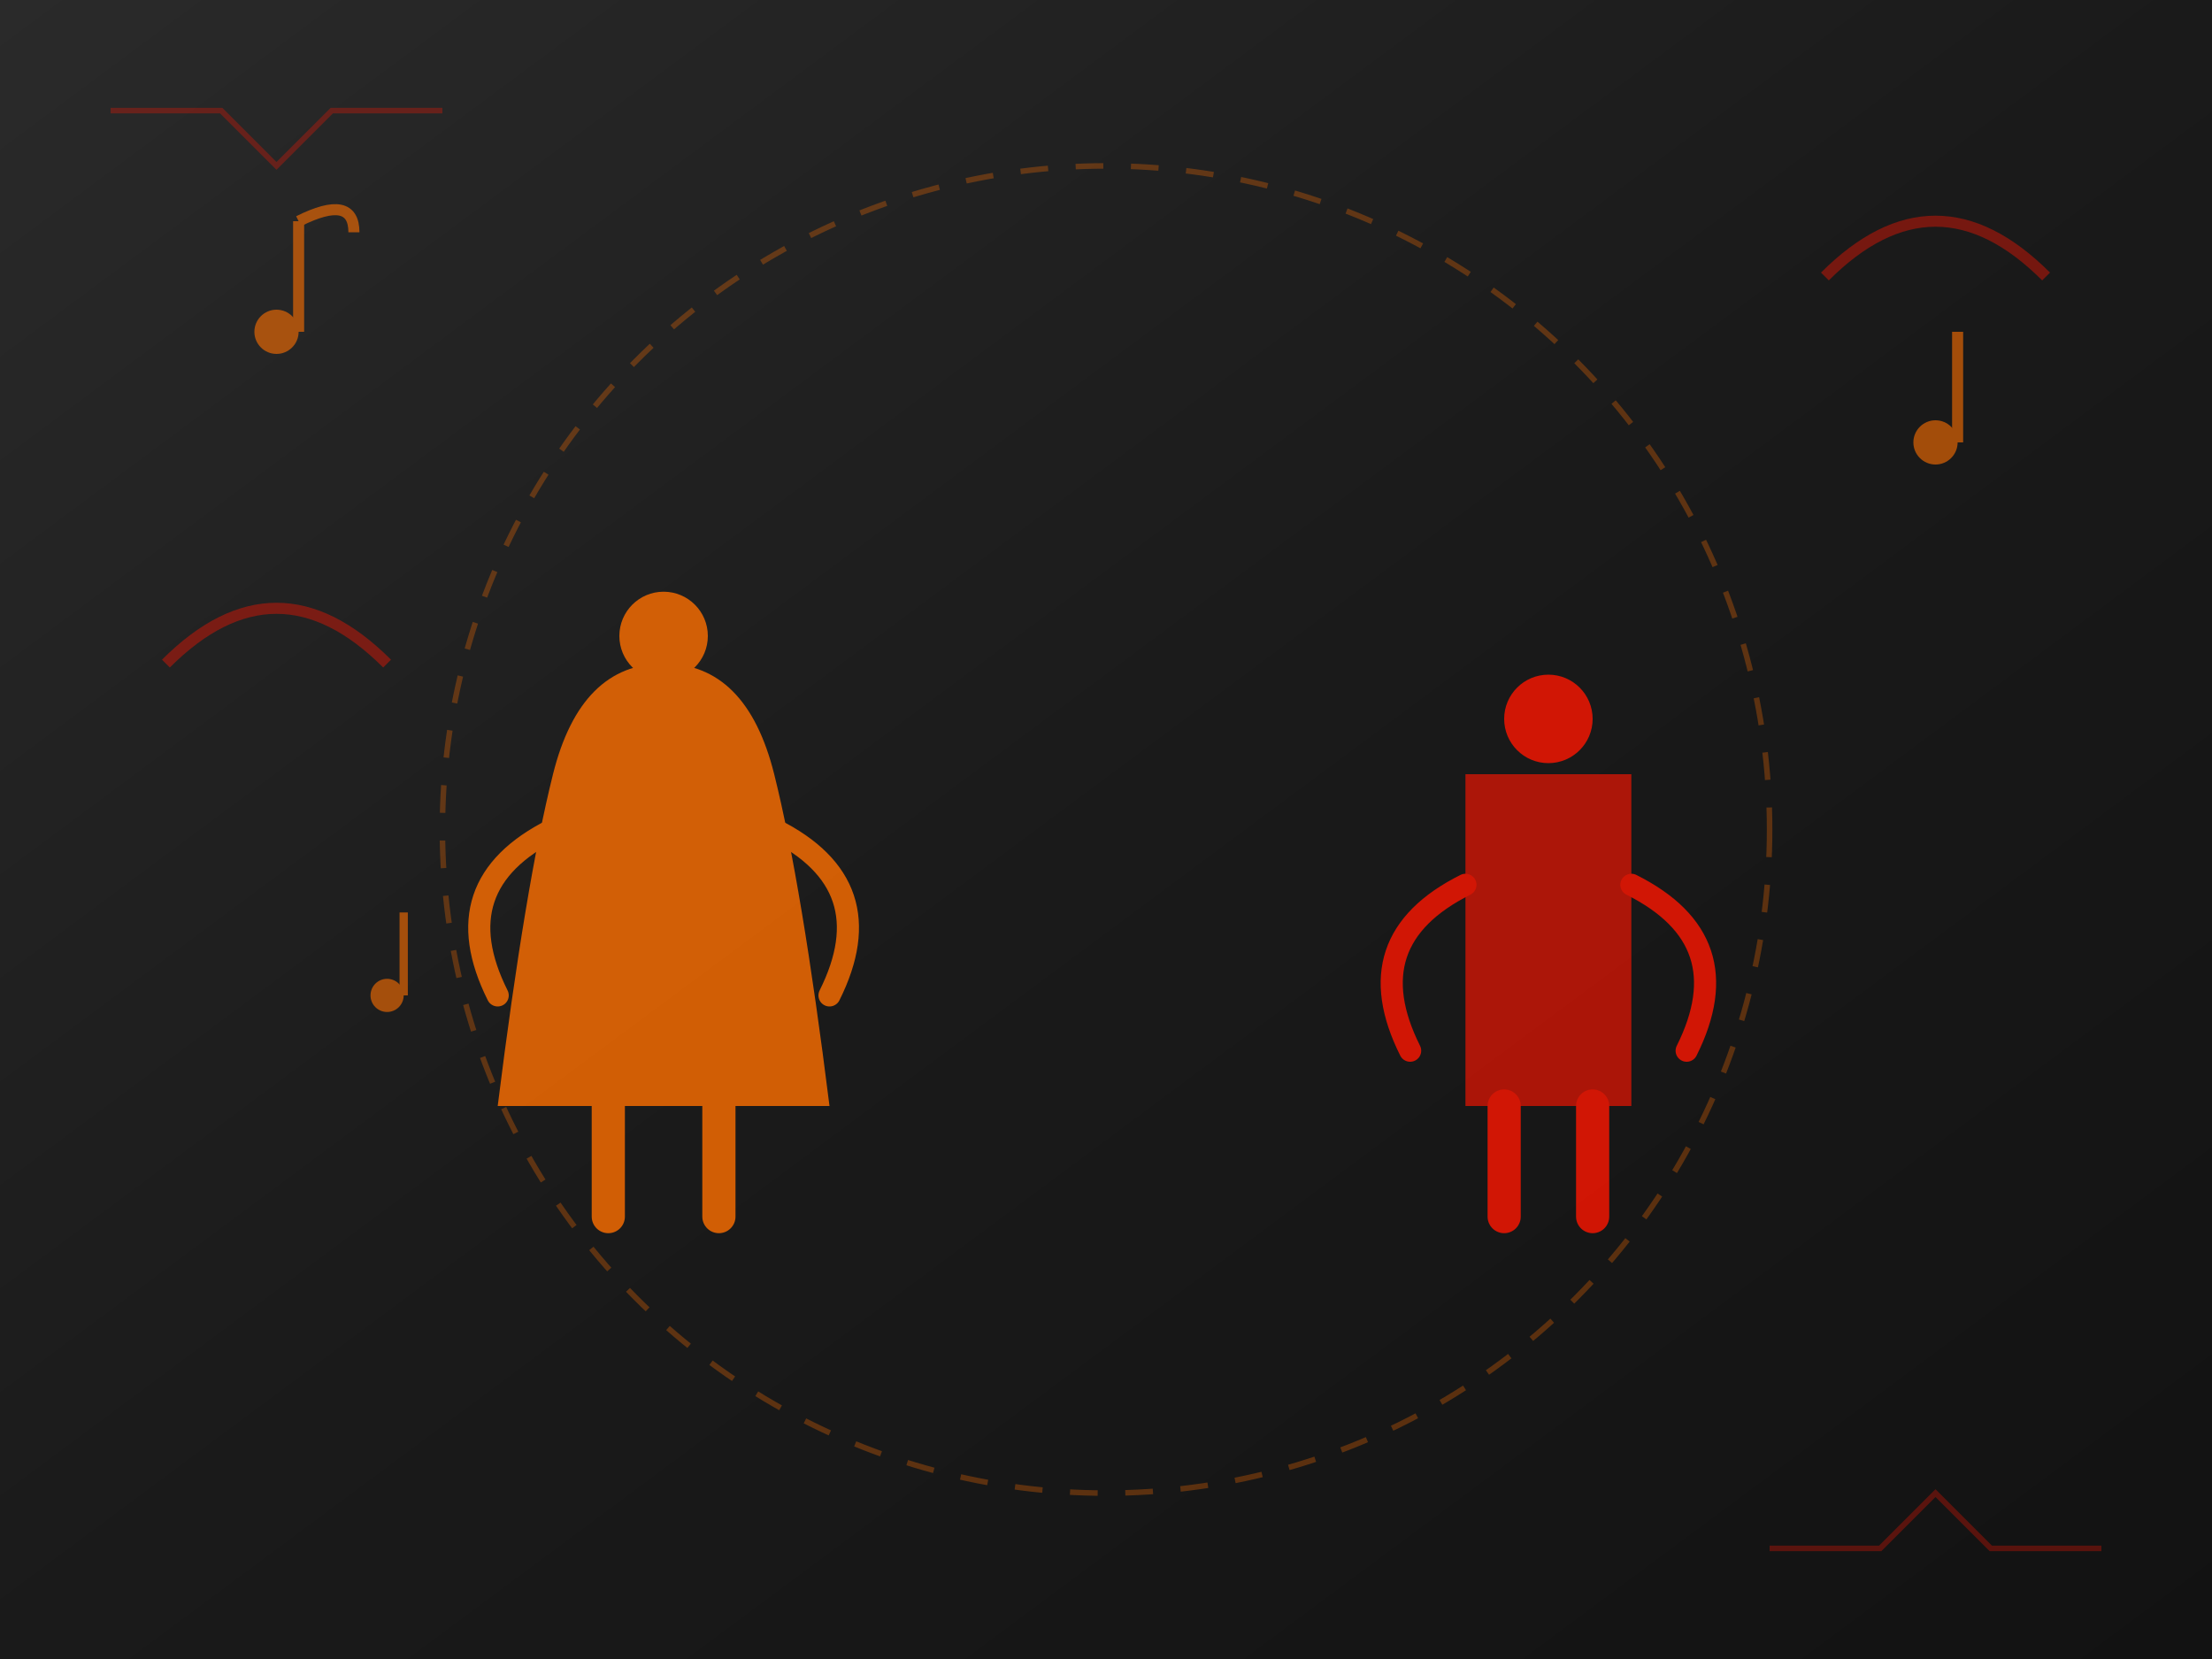 <svg width="400" height="300" viewBox="0 0 400 300" fill="none" xmlns="http://www.w3.org/2000/svg">
  <rect width="400" height="300" fill="url(#bgGradient)"/>
  
  <!-- Folk dancers silhouettes -->
  <g opacity="0.8">
    <!-- Female dancer -->
    <g transform="translate(120, 200)">
      <!-- Dress -->
      <path d="M-20 -60 Q-15 -80 0 -80 Q15 -80 20 -60 Q25 -40 30 0 L-30 0 Q-25 -40 -20 -60 Z" fill="#ff6f00"/>
      <!-- Arms -->
      <path d="M-20 -50 Q-40 -40 -30 -20" stroke="#ff6f00" stroke-width="4" stroke-linecap="round"/>
      <path d="M20 -50 Q40 -40 30 -20" stroke="#ff6f00" stroke-width="4" stroke-linecap="round"/>
      <!-- Head -->
      <circle cx="0" cy="-85" r="8" fill="#ff6f00"/>
      <!-- Legs -->
      <path d="M-10 0 L-10 20" stroke="#ff6f00" stroke-width="6" stroke-linecap="round"/>
      <path d="M10 0 L10 20" stroke="#ff6f00" stroke-width="6" stroke-linecap="round"/>
    </g>
    
    <!-- Male dancer -->
    <g transform="translate(280, 200)">
      <!-- Body -->
      <rect x="-15" y="-60" width="30" height="60" fill="#ff1500" opacity="0.8"/>
      <!-- Arms -->
      <path d="M-15 -40 Q-35 -30 -25 -10" stroke="#ff1500" stroke-width="4" stroke-linecap="round"/>
      <path d="M15 -40 Q35 -30 25 -10" stroke="#ff1500" stroke-width="4" stroke-linecap="round"/>
      <!-- Head -->
      <circle cx="0" cy="-70" r="8" fill="#ff1500"/>
      <!-- Legs -->
      <path d="M-8 0 L-8 20" stroke="#ff1500" stroke-width="6" stroke-linecap="round"/>
      <path d="M8 0 L8 20" stroke="#ff1500" stroke-width="6" stroke-linecap="round"/>
    </g>
  </g>
  
  <!-- Musical notes -->
  <g opacity="0.6" fill="#ff6f00">
    <circle cx="50" cy="60" r="4"/>
    <path d="M54 60 L54 40" stroke="#ff6f00" stroke-width="2"/>
    <path d="M54 40 Q64 35 64 42" stroke="#ff6f00" stroke-width="2" fill="none"/>
    
    <circle cx="350" cy="80" r="4"/>
    <path d="M354 80 L354 60" stroke="#ff6f00" stroke-width="2"/>
    
    <circle cx="70" cy="180" r="3"/>
    <path d="M73 180 L73 165" stroke="#ff6f00" stroke-width="1.5"/>
  </g>
  
  <!-- Traditional pattern border -->
  <g opacity="0.3" stroke="#ff1500" stroke-width="1" fill="none">
    <path d="M20 20 L40 20 L50 30 L60 20 L80 20"/>
    <path d="M320 280 L340 280 L350 270 L360 280 L380 280"/>
  </g>
  
  <!-- Folk dance circle indication -->
  <circle cx="200" cy="150" r="120" stroke="#ff6f00" stroke-width="1" stroke-dasharray="5,5" fill="none" opacity="0.3"/>
  
  <!-- Decorative elements -->
  <g opacity="0.4">
    <path d="M30 120 Q50 100 70 120" stroke="#ff1500" stroke-width="2" fill="none"/>
    <path d="M330 50 Q350 30 370 50" stroke="#ff1500" stroke-width="2" fill="none"/>
  </g>
  
  <defs>
    <linearGradient id="bgGradient" x1="0%" y1="0%" x2="100%" y2="100%">
      <stop offset="0%" style="stop-color:#2a2a2a"/>
      <stop offset="50%" style="stop-color:#1a1a1a"/>
      <stop offset="100%" style="stop-color:#121212"/>
    </linearGradient>
  </defs>
</svg>
